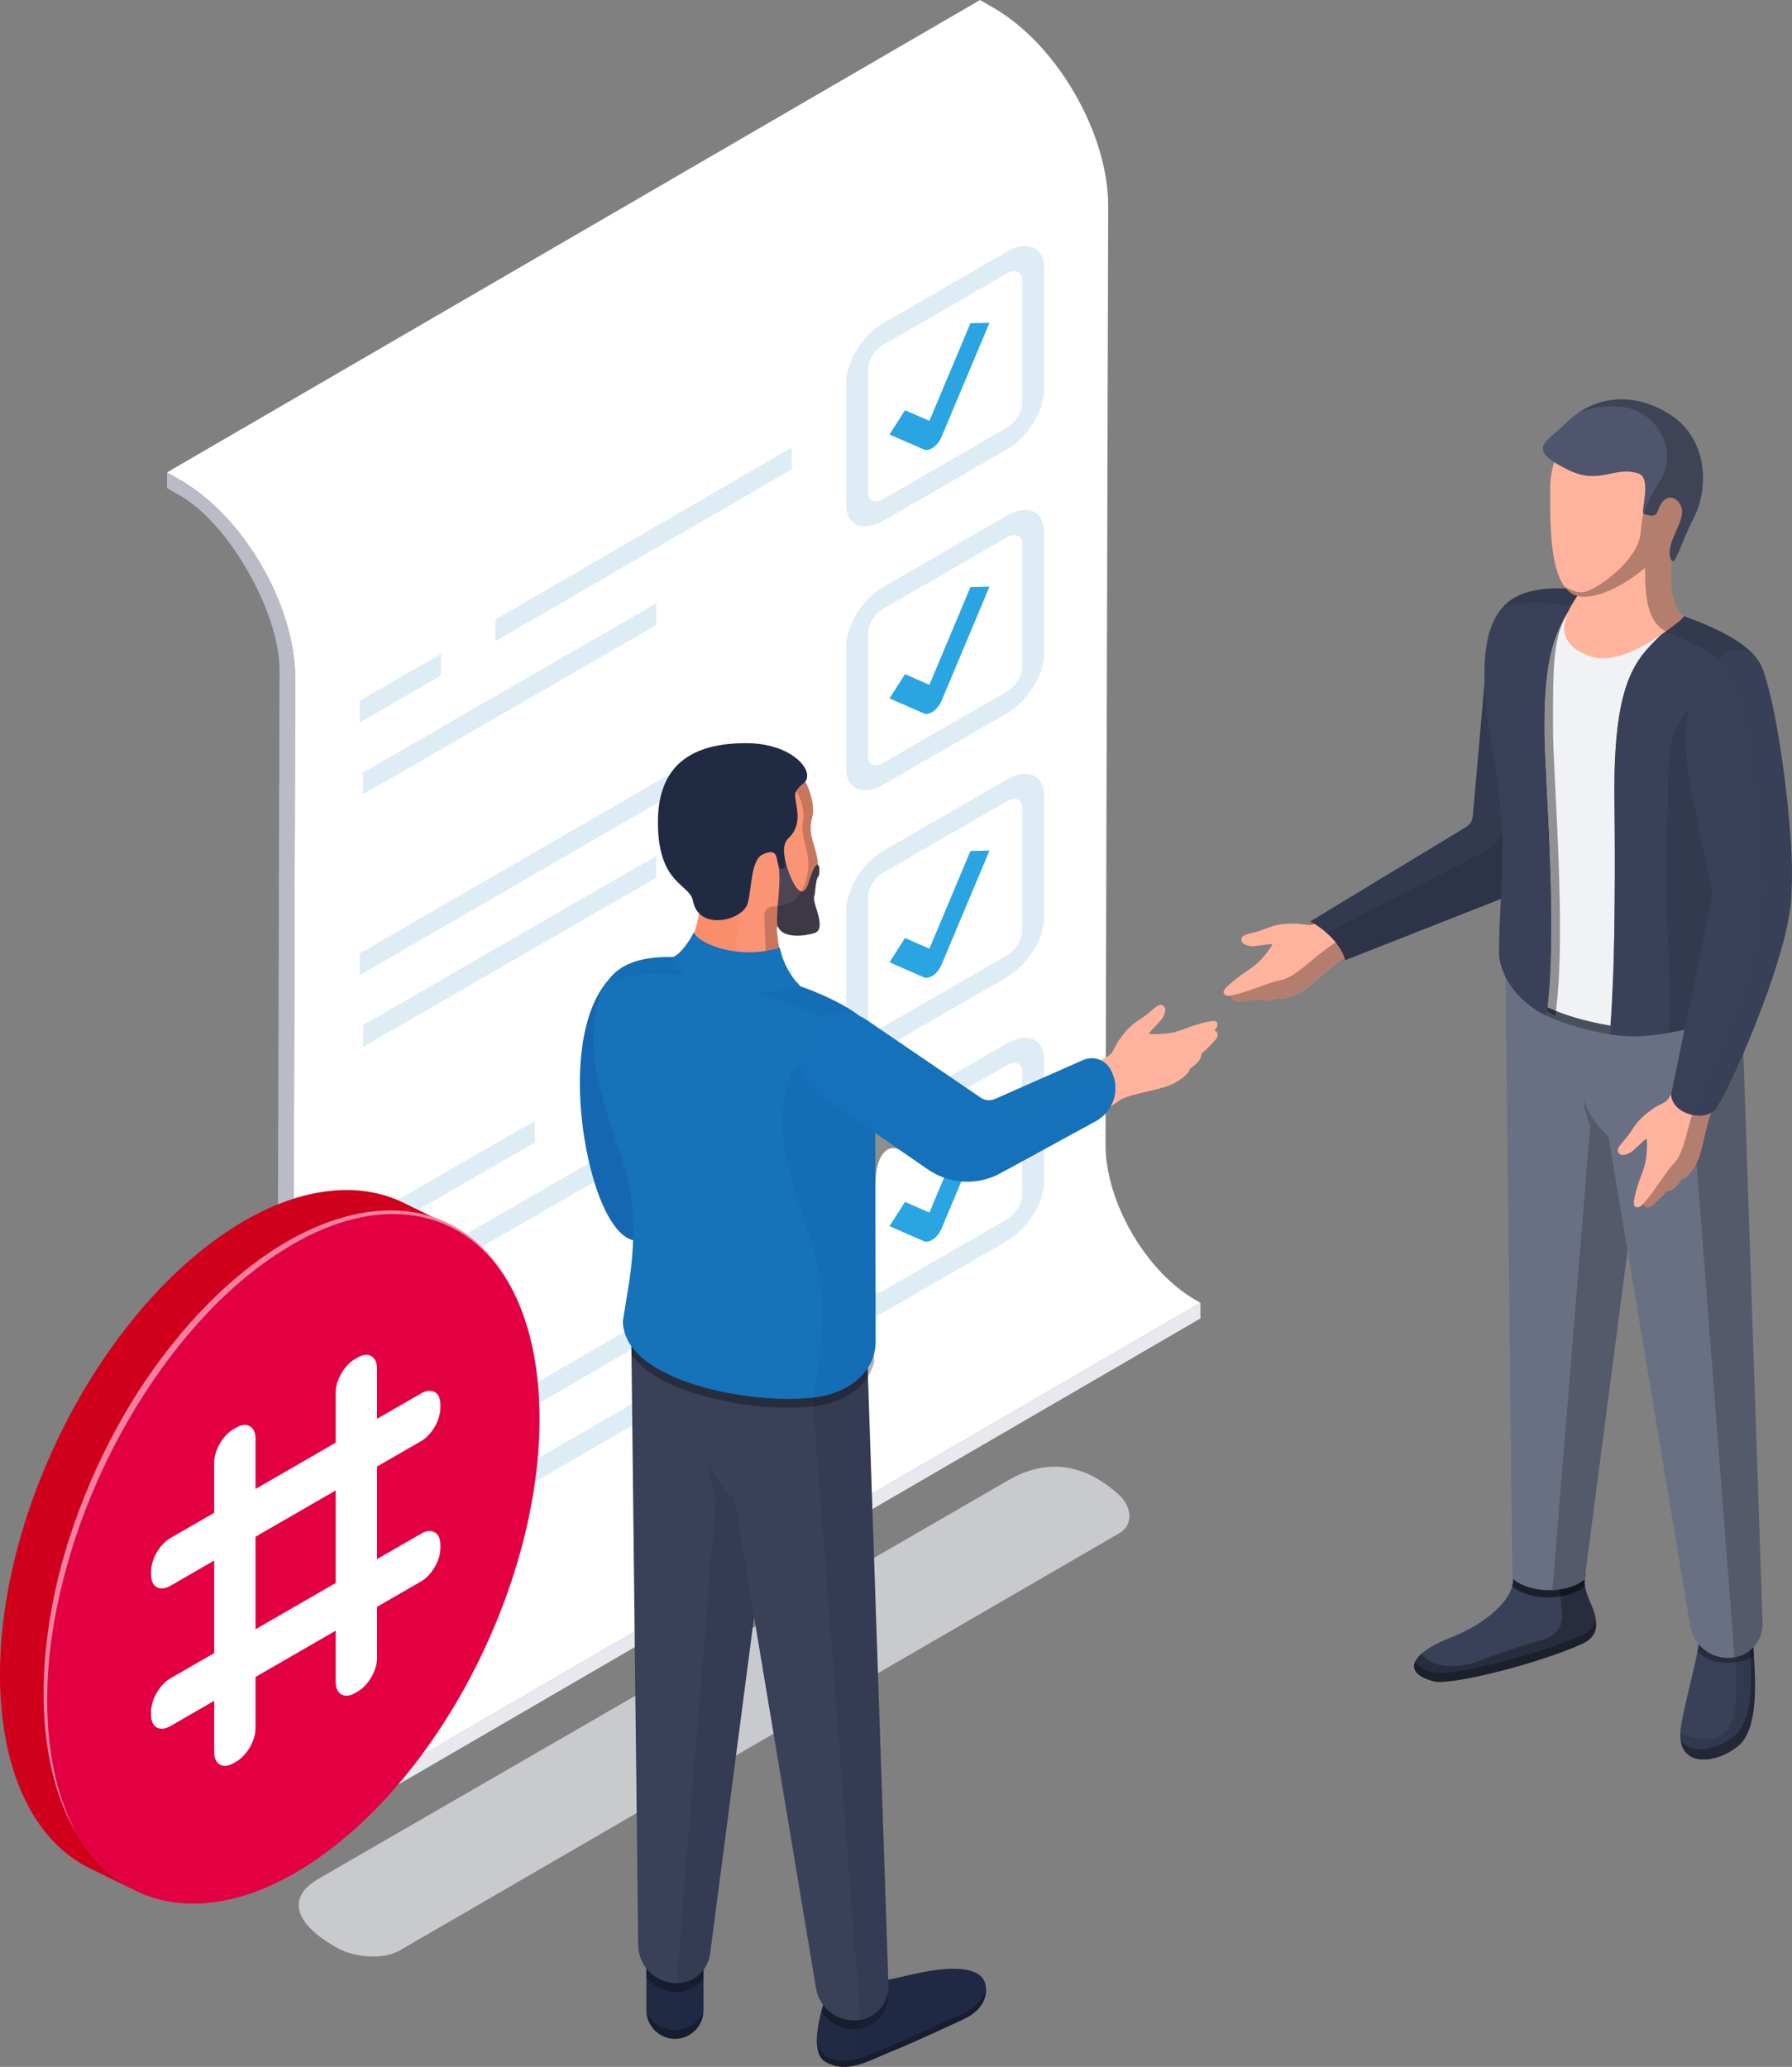 <?xml version="1.0" encoding="UTF-8"?>
<svg xmlns="http://www.w3.org/2000/svg" viewBox="0 0 1308.58 1509.5">
  <rect x="0" y="0" width="1308.58" height="1509.5" fill="#808080" stroke="none"/>
  <g isolation="isolate">
    <g id="Ebene_3" data-name="Ebene 3">
      <g>
        <g id="doc">
          <g id="doc-2" data-name="doc">
            <g mix-blend-mode="multiply" opacity=".7">
              <path d="m817.26,1119.82l-525.58,304.77c-11.64,6.71-32.4,4.99-44.23-1.38-31.09-16.75-39.79-36.72-14.7-51.18l503.87-291.15c31.58-18.2,59.26-8.74,80.64,10.96,9.15,8.43,10.77,21.77,0,27.98Z" fill="#e8e9ee"/>
            </g>
            <polygon points="282.89 1296.48 876.58 951.46 876.59 962.9 282.9 1307.92 282.89 1296.48" fill="#e8e9ee"/>
            <path d="m872.79,949.28c-36.24-20.92-65.61-71.81-65.49-113.43l1.94-685.15c.15-53.22-37.4-118.25-83.7-144.98l-9.89-5.71L121.96,345.01l9.89,5.71c46.3,26.73,83.85,91.76,83.7,144.98l-1.94,685.15c-.12,41.62,29.25,92.51,65.49,113.43l3.79,2.19,593.69-345.01-3.79-2.19Z" fill="#fff"/>
            <path d="m131.85,350.73c46.3,26.73,83.85,91.76,83.7,144.98l-1.94,685.15c-.12,41.62,29.25,92.51,65.49,113.43l3.79,2.19v11.44s-3.78-2.19-3.78-2.19c-46.77-27-77.1-77.77-76.94-131.49l1.94-685.15c.12-41.12-36.48-106.27-72.25-126.92l-9.89-5.71v-11.44s9.89,5.71,9.89,5.71Z" fill="#b9bcc6"/>
          </g>
          <g>
            <g>
              <g>
                <path d="m617.98,368.76v-90.05c0-14.98,12.19-34.21,27.17-42.86l90.05-51.99c14.98-8.65,27.17-3.5,27.17,11.48v90.05c0,14.98-12.19,34.21-27.17,42.86l-90.05,51.99c-14.98,8.65-27.17,3.5-27.17-11.48Zm27.17-117c-6.21,3.59-11.26,11.55-11.26,17.76v90.05c0,6.21,5.05,8.34,11.26,4.76l90.05-51.99c6.21-3.59,11.26-11.55,11.26-17.76v-90.05c0-6.21-5.05-8.34-11.26-4.76l-90.05,51.99Z" fill="#deecf6"/>
                <path d="m680.47,327.46c-2.11,1.22-4.16,1.56-5.66.9l-25.26-11.04,11.33-17.71,17.79,7.78,29.98-71.34,13.91-.31-35.14,83.62c-1.22,2.89-3.39,5.64-5.88,7.42-.36.26-.72.49-1.08.7Z" fill="#2aa5e1"/>
              </g>
              <g>
                <path d="m617.98,561.49v-90.05c0-14.98,12.19-34.21,27.17-42.86l90.05-51.99c14.98-8.65,27.17-3.5,27.17,11.48v90.05c0,14.98-12.19,34.21-27.17,42.86l-90.05,51.99c-14.98,8.65-27.17,3.5-27.17-11.48Zm27.17-117c-6.21,3.59-11.26,11.55-11.26,17.76v90.05c0,6.21,5.05,8.34,11.26,4.76l90.05-51.99c6.21-3.59,11.26-11.55,11.26-17.76v-90.05c0-6.21-5.05-8.34-11.26-4.76l-90.05,51.99Z" fill="#deecf6"/>
                <path d="m680.47,520.19c-2.11,1.22-4.16,1.56-5.66.9l-25.26-11.04,11.33-17.71,17.79,7.78,29.98-71.34,13.91-.31-35.14,83.62c-1.22,2.89-3.39,5.64-5.88,7.42-.36.26-.72.49-1.08.7Z" fill="#2aa5e1"/>
              </g>
              <g>
                <path d="m617.98,754.22v-90.05c0-14.98,12.19-34.21,27.17-42.86l90.05-51.99c14.98-8.65,27.17-3.5,27.17,11.48v90.05c0,14.98-12.19,34.21-27.17,42.86l-90.05,51.99c-14.98,8.65-27.17,3.5-27.17-11.48Zm27.17-117c-6.21,3.59-11.26,11.55-11.26,17.76v90.05c0,6.21,5.05,8.34,11.26,4.76l90.05-51.99c6.21-3.59,11.26-11.55,11.26-17.76v-90.05c0-6.21-5.05-8.34-11.26-4.76l-90.05,51.99Z" fill="#deecf6"/>
                <path d="m680.47,712.92c-2.11,1.22-4.16,1.56-5.66.9l-25.26-11.04,11.33-17.71,17.79,7.78,29.98-71.34,13.91-.31-35.14,83.62c-1.22,2.89-3.39,5.64-5.88,7.42-.36.26-.72.49-1.08.7Z" fill="#2aa5e1"/>
              </g>
              <g>
                <path d="m617.98,946.94v-90.05c0-14.98,12.19-34.21,27.17-42.86l90.05-51.99c14.98-8.65,27.17-3.5,27.17,11.48v90.05c0,14.98-12.19,34.21-27.17,42.86l-90.05,51.99c-14.98,8.65-27.17,3.5-27.17-11.48Zm27.17-117c-6.21,3.59-11.26,11.55-11.26,17.76v90.05c0,6.21,5.05,8.35,11.26,4.76l90.05-51.99c6.21-3.59,11.26-11.55,11.26-17.76v-90.05c0-6.21-5.05-8.35-11.26-4.76l-90.05,51.99Z" fill="#deecf6"/>
                <path d="m680.47,905.64c-2.11,1.22-4.16,1.56-5.66.9l-25.26-11.04,11.33-17.71,17.79,7.78,29.98-71.34,13.91-.31-35.14,83.62c-1.22,2.89-3.39,5.64-5.88,7.42-.36.26-.72.49-1.08.7Z" fill="#2aa5e1"/>
              </g>
            </g>
            <g>
              <g>
                <polygon points="321.91 493.51 262.61 527.75 262.61 511.84 321.91 477.6 321.91 493.51" fill="#deecf6"/>
                <polygon points="578.15 342.75 361.81 468.28 361.81 452.37 578.15 326.84 578.15 342.75" fill="#deecf6"/>
                <polygon points="479.31 456.45 265.17 580.08 265.17 564.17 479.31 440.54 479.31 456.45" fill="#deecf6"/>
              </g>
              <g>
                <polygon points="490.11 580.66 262.61 712.24 262.61 696.33 490.11 564.75 490.11 580.66" fill="#deecf6"/>
                <polygon points="479.31 640.94 265.17 764.57 265.17 748.66 479.31 625.03 479.31 640.94" fill="#deecf6"/>
              </g>
              <g>
                <polygon points="390.54 834.4 262.61 908.26 262.61 892.35 390.54 818.49 390.54 834.4" fill="#deecf6"/>
                <polygon points="578.15 723.26 430.44 809.17 430.44 793.25 578.15 707.35 578.15 723.26" fill="#deecf6"/>
                <polygon points="578.69 779.58 265.17 960.59 265.17 944.68 578.69 763.67 578.69 779.58" fill="#deecf6"/>
              </g>
              <g>
                <polygon points="321.91 1068.4 262.61 1102.63 262.61 1086.72 321.91 1052.49 321.91 1068.4" fill="#deecf6"/>
                <polygon points="578.15 917.63 361.81 1043.17 361.81 1027.25 578.15 901.72 578.15 917.63" fill="#deecf6"/>
                <polygon points="549.05 990.44 265.17 1154.96 265.17 1139.05 549.05 974.53 549.05 990.44" fill="#deecf6"/>
              </g>
            </g>
          </g>
        </g>
        <g id="goal">
          <g>
            <path d="m34.26,1264.24c-2.68-29.48-.54-61.45,6.37-95.01,6.67-32.4,17.46-64.87,32.1-96.53,14.63-31.66,32.37-60.93,52.73-87,21.09-27.01,44.05-49.36,68.24-66.42,24.19-17.06,48.2-27.84,71.37-32.04,22.36-4.05,42.96-1.83,61.24,6.62,18.28,8.45,33.33,22.7,44.73,42.35,11.81,20.36,19.16,45.64,21.84,75.12,2.68,29.48.54,61.45-6.37,95.01-6.67,32.4-17.46,64.87-32.1,96.53-14.63,31.66-32.37,60.93-52.73,87-21.09,27.01-44.05,49.36-68.24,66.42-24.19,17.06-48.2,27.84-71.37,32.04-22.36,4.05-42.96,1.83-61.24-6.62-18.28-8.45-33.33-22.7-44.73-42.35-11.81-20.36-19.16-45.64-21.84-75.12Z" fill="#e30042"/>
            <path d="m7.49,1153.04c6.67-32.39,17.46-64.87,32.1-96.53,14.63-31.66,32.37-60.93,52.73-87,21.09-27.01,44.05-49.36,68.24-66.42,24.19-17.06,48.2-27.84,71.37-32.04,22.36-4.05,42.96-1.83,61.24,6.62l33.14,16.19c-18.28-8.45-38.88-10.68-61.24-6.62-23.16,4.2-47.17,14.98-71.37,32.04-24.19,17.06-47.15,39.41-68.24,66.42-20.35,26.07-38.09,55.34-52.73,87-14.63,31.66-25.43,64.14-32.1,96.53-6.91,33.57-9.05,65.53-6.37,95.01,2.68,29.48,10.03,54.75,21.84,75.12,11.4,19.65,26.45,33.9,44.73,42.35l-33.14-16.19c-18.28-8.45-33.33-22.7-44.73-42.35-11.81-20.36-19.16-45.64-21.84-75.12-2.68-29.48-.54-61.45,6.37-95.01Z" fill="#d0001d"/>
            <path d="m56.1,1339.36c-6.83-12.37-11.74-25.7-15.13-39.36-3.36-13.67-5.23-27.68-6.02-41.72-1.65-28.09.97-56.33,6.51-83.87,2.77-13.79,6.29-27.41,10.32-40.87,4.11-13.44,8.8-26.71,14.14-39.71,10.65-26.02,23.61-51.1,38.81-74.72,15.11-23.67,32.45-45.99,52.25-65.88,19.78-19.86,42.2-37.29,67.12-50.07,12.47-6.31,25.67-11.28,39.37-14.07,13.66-2.84,27.85-3.38,41.59-.86,13.74,2.45,26.89,8.19,38.13,16.58,11.29,8.37,20.53,19.35,27.84,31.4-3.47-6.15-7.39-12.07-11.89-17.54-4.53-5.45-9.59-10.48-15.19-14.86-11.17-8.79-24.44-15-38.45-17.86-14.03-2.84-28.6-2.49-42.61.2-14.05,2.63-27.6,7.5-40.41,13.74-12.83,6.23-24.94,13.85-36.33,22.37-11.4,8.51-22.15,17.88-32.22,27.91-20.16,20.06-37.81,42.52-53.18,66.38-15.25,23.96-28.2,49.34-38.82,75.66-10.59,26.32-18.93,53.6-24.03,81.52-5.15,27.88-7.4,56.41-5.25,84.72,1.16,14.13,3.39,28.2,7.12,41.87,3.71,13.67,9.06,26.93,16.34,39.04Z" fill="#f180a1"/>
          </g>
          <path d="m307.51,1052.49c7.8-4.5,14.1-15.43,14.1-24.42v-2.29c0-9-6.32-12.63-14.1-8.14l-32.19,18.58v-36.69c0-9-6.32-12.63-14.1-8.14l-1.98,1.14c-7.8,4.5-14.1,15.43-14.1,24.42v36.67s-58.55,33.8-58.55,33.8v-36.67c0-9-6.32-12.63-14.1-8.14l-1.98,1.14c-7.8,4.5-14.1,15.43-14.1,24.42v36.67s-31.99,18.47-31.99,18.47c-7.8,4.5-14.1,15.43-14.1,24.42v2.29c0,9,6.32,12.63,14.1,8.14l31.99-18.47v67.6s-31.99,18.47-31.99,18.47c-7.8,4.5-14.1,15.43-14.1,24.42v2.29c0,9,6.32,12.63,14.1,8.14l31.99-18.47v37.43c0,9,6.32,12.63,14.1,8.14l1.98-1.14c7.8-4.5,14.1-15.43,14.1-24.42v-37.43s58.55-33.8,58.55-33.8v37.43c0,9,6.32,12.63,14.1,8.14l1.98-1.14c7.8-4.5,14.1-15.43,14.1-24.42v-37.43s32.19-18.58,32.19-18.58c7.8-4.5,14.1-15.43,14.1-24.42v-2.29c0-9-6.32-12.63-14.1-8.14l-32.19,18.58v-67.6s32.19-18.58,32.19-18.58v.02Zm-62.37,103.61l-58.55,33.8v-67.6s58.55-33.8,58.55-33.8v67.6Z" fill="#fff"/>
        </g>
      </g>
      <g>
        <g>
          <g>
            <path d="m1105.19,1152.99c-.13,15.73-20.96,33.44-46.7,43.32-25.73,9.87-36.95,24.71-11.75,31.55,12.82,3.48,78.97-13.6,109.07-27.56,11.3-5.24,9.65-14.49,9.61-15.59-.42-11.97-10.4-20.85-7.81-34.22,3.17-16.36-52.08-37.8-52.42,2.5Z" fill="#394058"/>
            <g mix-blend-mode="overlay" opacity=".3">
              <path d="m1046.72,1221.41c12.83,3.48,78.98-13.6,109.07-27.56,6.62-3.07,8.75-7.49,9.41-10.88.06.59.2,1.15.23,1.74.04,1.1,1.69,10.35-9.61,15.59-30.1,13.95-96.25,31.03-109.07,27.56-12.36-3.35-15.92-8.64-13.33-14.32,1.64,3.1,5.84,5.84,13.31,7.87Z"/>
              <path d="m1157.34,1146.87c.34,1.23.5,2.43.27,3.63-.1.47-.06.9-.12,1.35-.23-1.6-.27-3.26-.15-4.98Z"/>
            </g>
            <path d="m1114.36,1163.94c-4.97-1.8-7.98-3.53-9.97-5.75.48-1.75.78-3.49.8-5.2.35-40.3,55.59-18.85,52.42-2.5-.63,3.25-.75,6-.55,8.46-10.71,8.67-30.71,9.35-42.7,4.99Z" mix-blend-mode="overlay" opacity=".3"/>
            <path d="m1165.43,1184.71c.04,1.1,1.69,10.35-9.61,15.59-30.1,13.95-96.25,31.03-109.07,27.56-15.13-4.1-17.06-11.11-10.66-18.18.65-.69,1.32-1.34,1.98-1.94.01-.01.02-.03.04-.04,9.63,12.5,29.88,9.83,40.36,5.84,11.36-4.3,32.72-11.65,47.72-15.92,15.98-4.53,15.13-16.15,14.18-24.13-5.6-47.17,2.83-22.73,8.02-36.8,0,0,.02,0,.03,0,1.36.9,2.6,1.85,3.73,2.83.14.13.26.24.4.37.1.09.22.18.32.28.62.58,1.17,1.17,1.69,1.76.4.48.76.96,1.09,1.44.08.12.18.22.25.34.21.32.4.63.58.97.45.82.8,1.66,1.01,2.49.04.18.06.36.09.54.17.94.23,1.87.06,2.79-2.59,13.37,7.4,22.24,7.81,34.22Z" mix-blend-mode="overlay" opacity=".3"/>
          </g>
          <path d="m1113.9,1163.94c-4.96-1.8-7.97-3.53-9.97-5.75.49-1.75.79-3.49.8-5.2.35-40.3,55.59-18.85,52.42-2.5-.63,3.25-.75,6-.54,8.46-10.71,8.67-30.71,9.35-42.71,4.99Z" mix-blend-mode="overlay" opacity=".3"/>
          <path d="m1280.13,1198.46c.4,15.59,6.81,62.59-11.02,76.87-17.83,14.27-46.7,15.56-41.52-14.92,5.19-30.49,16.54-59.35,14.59-88.21-1.95-28.86,37.08-7.47,37.95,26.26Z" fill="#394058"/>
          <g mix-blend-mode="overlay" opacity=".3">
            <path d="m1280.13,1198.46c.4,15.59,6.81,62.59-11.02,76.87-16.72,13.37-43.13,15.35-42.1-9.57,47.08,18.79,40.31-25.84,40.98-51.38.29-11.05-.63-24.96-4.84-46.18-.32-1.59-.33-2.99-.19-4.29,8.64,6.72,16.78,19.36,17.17,34.55Z" mix-blend-mode="overlay" opacity=".4"/>
          </g>
          <path d="m1266.34,1267.85c17.84-14.27,11.43-61.28,11.02-76.86-.09-3.77-.69-7.36-1.62-10.74,2.54,5.4,4.21,11.56,4.38,18.22.4,15.59,6.81,62.59-11.02,76.87-15.43,12.34-39.07,14.93-41.83-4.31,7.27,10.67,26.07,7.23,39.07-3.17Z" mix-blend-mode="overlay" opacity=".3"/>
          <path d="m1242.18,1172.2c-1.95-28.86,37.08-7.47,37.95,26.26.07,2.81.34,6.68.62,11.16-6.65,4.6-30.8,9.47-41.1-4.14,2.07-11.16,3.27-22.22,2.53-33.28Z" mix-blend-mode="overlay" opacity=".3"/>
          <path d="m1099.27,702.32l114.22,19.61-56.36,431.56c-10.63,8.9-30.09,9.62-42.21,5.21-4.97-1.81-7.99-3.54-9.99-5.78l-.2.06c-.17-1.21-.39-2.39-.4-3.65l-5.07-447.02Z" fill="#6a7084"/>
          <path d="m1155.36,791.89c0-15.53,4.38-29.78,11.67-41.1l2.95-36.32,43.5,7.47-.46,3.53c28.64,2,51.37,30.92,51.37,66.42s-24.4,66.63-54.52,66.63c-4.82,0-9.47-.84-13.93-2.28l-38.82,297.27c-5.99,5.02-14.74,7.42-23.48,7.75l27.6-339.36c-3.73-9.02-5.89-19.2-5.89-30Z" mix-blend-mode="overlay" opacity=".2"/>
          <path d="m1151.25,775.39c0-13,3.09-25.09,8.36-35.34l-4.26-25.51,28.07.13c6.83-3.76,14.37-5.91,22.35-5.91s15.76,2.22,22.67,6.09l42.8.18,15.82,469.71c.7,12.42-7.95,23.39-20.18,25.61-15.31,2.79-29.94-7.4-32.64-22.72l-59.63-357.63c-14.11-12.04-23.36-31.99-23.36-54.62Z" fill="#6a7084"/>
          <path d="m1129.25,741.79c1.48-10,2.4-21.49,2.91-33.81l38.68,6.63,7.25.04c-.53,16.12-1.26,29.99-2.18,40.85-16.39-2.77-32.86-7.32-46.65-13.71Z" mix-blend-mode="overlay" opacity=".3"/>
          <path d="m1266.21,1205.18l-35.98-468.59-70.74,2.73-4.13-24.77,115.89.49,15.82,469.71c.7,12.42-7.95,23.39-20.18,25.61-.26.04-.5.02-.76.07.2-1.73.26-3.46.09-5.25Z" mix-blend-mode="overlay" opacity=".2"/>
        </g>
        <g>
          <path d="m492.86,1489.01h0c11.47,0,20.85-9.4,20.85-20.87v-67.42c0-11.46-9.38-20.86-20.85-20.86s-20.86,9.4-20.86,20.86v67.42c0,11.47,9.38,20.87,20.86,20.87Z" fill="#212a43"/>
          <path d="m513.71,1404.96v63.19c0,9.96-7.06,18.32-16.43,20.36v-63.2c0-9.96,7.06-18.31,16.43-20.35Z" fill="#212a43" mix-blend-mode="overlay" opacity=".3"/>
          <path d="m492.86,1482.57c8.93,0,16.65-5.1,20.65-12.44-1.02,10.54-9.86,18.89-20.65,18.89s-19.64-8.35-20.66-18.89c4.02,7.35,11.74,12.44,20.66,12.44Z" mix-blend-mode="overlay" opacity=".3"/>
          <path d="m492.86,1379.87c11.47,0,20.85,9.4,20.85,20.86v44.35c-4.46,5.84-11.43,9.59-19.24,9.7-9.15.13-17.26-4.2-22.48-10.91v-43.14c0-11.46,9.38-20.86,20.86-20.86Z" mix-blend-mode="overlay" opacity=".3"/>
          <g>
            <path d="m604.77,1453.52s-17.53,44.03-1.61,52.56c15.9,8.53,29.97-.69,47.73-7.83,17.75-7.15,46.57-20.74,52.11-23.29,5.53-2.53,18.68-9.57,16.82-24.43-1.84-14.77-25.13-15.45-55.8-8.08-30.66,7.38-59.24,11.07-59.24,11.07Z" fill="#212a43"/>
            <path d="m648.42,1445.93l.34,10.03c.69,12.42-7.96,23.39-20.18,25.6-11.63,2.11-22.84-3.29-28.76-12.71,2.3-8.65,4.95-15.34,4.95-15.34,0,0,19.55-2.53,43.65-7.58Z" mix-blend-mode="overlay" opacity=".3"/>
            <path d="m632.29,1457.23s3.11-4,8.29-9.71c7.34-1.44,15.31-3.12,23.43-5.08,30.67-7.38,53.96-6.69,55.8,8.08,1.86,14.86-11.29,21.9-16.82,24.43-5.54,2.55-34.35,16.14-52.11,23.29-8.27,3.33-15.74,7.1-22.97,9.31-10.8-12.11,4.38-50.31,4.38-50.31Z" fill="#212a43" mix-blend-mode="overlay" opacity=".3"/>
            <path d="m603.15,1501.67c15.9,8.52,29.97-.7,47.73-7.83,17.75-7.16,46.57-20.75,52.11-23.29,4.82-2.21,15.41-7.85,16.84-19.09,1.17,14.19-11.44,21.02-16.84,23.5-5.54,2.55-34.35,16.14-52.11,23.29-17.75,7.14-31.82,16.36-47.73,7.83-5.51-2.94-6.96-10.19-6.57-18.35.31,6.28,2.08,11.54,6.57,13.94Z" mix-blend-mode="overlay" opacity=".3"/>
          </g>
          <path d="m460.96,973.53l5.06,447.02c.14,15.54,12.9,28,28.45,27.79,12.43-.18,22.76-9.57,24.12-21.93l56.58-433.27-114.22-19.62Z" fill="#394058"/>
          <path d="m522.94,1093.09c-3.74-9.01-5.89-19.19-5.89-29.99,0-15.52,4.38-29.78,11.67-41.11l2.96-36.32,43.5,7.48-.46,3.51c28.64,2.01,51.37,30.95,51.37,66.44s-24.4,66.63-54.51,66.63c-4.82,0-9.48-.84-13.92-2.28l-39.05,298.97c-1.36,12.36-11.7,21.75-24.12,21.93-.14,0-.28-.04-.42-.04l28.89-355.21Z" fill="#212a43" mix-blend-mode="overlay" opacity=".2"/>
          <path d="m512.94,1040.15c0-13,3.1-25.08,8.36-35.33l-4.26-25.52,28.07.12c6.82-3.76,14.38-5.89,22.35-5.89s15.75,2.21,22.67,6.08l42.8.19,15.83,469.71c.69,12.42-7.96,23.39-20.18,25.6-15.3,2.78-29.94-7.41-32.64-22.7l-59.64-357.62c-14.1-12.05-23.36-32.02-23.36-54.63Z" fill="#394058"/>
          <path d="m627.91,1469.94l-35.99-468.61-70.74,2.75-4.13-24.77,115.89.49,15.83,469.71c.69,12.42-7.96,23.39-20.18,25.6-.25.05-.5.03-.76.06.19-1.71.26-3.46.09-5.24Z" fill="#212a43" mix-blend-mode="overlay" opacity=".2"/>
          <path d="m527.36,985.84c16.34-32.84,52.77.39,95.12.39,5.59,0,10.06.29,15.41.85l.59,7.1c-3.66,16.08-18.4,27.56-36.81,31.63-34.49,7.63-117.18-3.44-140.54-36.17l-.18-16.12,66.4,12.31Z" mix-blend-mode="overlay" opacity=".3"/>
          <path d="m488.2,710.24c12.26,19.59,4.53,48.75,5.91,87.59,1.36,38.82-1.18,75.29-8.39,89.21-14.72,28.46-30.1,21.85-41.93.36-22.05-40.05-35.62-150.4,10.39-180.29,11.23-7.29,23.91-7.75,34.02,3.14Z" fill="#ededef"/>
          <path d="m488.2,710.24c12.26,19.59,4.53,48.75,5.91,87.59,1.36,38.82-1.18,75.29-8.39,89.21-14.72,28.46-30.1,21.85-41.93.36-22.05-40.05-35.62-150.4,10.39-180.29,11.23-7.29,23.91-7.75,34.02,3.14Z" fill="#1567b1"/>
          <g>
            <path d="m567.96,658.62c-2.89,17.87.53,55.53,18.07,62.79,17.53,7.25-20.59,17.69-36.36,16.5-15.78-1.18-71.79-12.63-63.9-24.07,7.88-11.43.05-15.13,6.7-14.6,6.66.53,20.12-14.58,20.9-63.9.79-49.3,57.72,3.98,54.59,23.27Z" fill="#fa8d6c"/>
            <path d="m556.98,556.51c18.55,0,19.59-2.48,30.1,12.82,3.79,5.53,8.34,19.7,6.08,27.21-4.49,14.98,4.85,23.25,3.99,36.9-1.2,18.88-6.61,66.3-67.65,30.75-30.11-17.52,13.41-26.6,25.05-49.2,11.23-21.77-9.5-58.48,2.43-58.48Z" fill="#fa8d6c"/>
            <path d="m573.09,627.24c1.86,8.75,11.51,36.4,17.44,17.18,5.94-19.22,8.18-12.76,7.78-7.52-.4,5.25-1.09,1.16-2.28,7.31-1.18,6.14-.4,6.4-1.61,10.97-1.21,4.56,9.54,23.23.4,26.19-9.13,2.94-26.8,4.09-27.34-7.8-.53-11.89,3.64-31.4.52-43.51-3.13-12.1-3.22-17.54-.55-17.54s4.77,10.65,5.64,14.72Z" fill="#212a43"/>
            <path d="m544.24,737.31c-.14-.01-.31-.04-.44-.07-.81-.12-1.69-.24-2.58-.37-.29-.04-.58-.08-.87-.13-1.06-.16-2.15-.34-3.29-.54-.1,0-.2-.04-.29-.04-1.11-.2-2.25-.41-3.41-.62-.23-.05-.45-.09-.68-.13-1.3-.25-2.61-.5-3.94-.78-.03-.01-.05-.01-.08-.01-1.39-.28-2.78-.59-4.19-.9-.08-.03-.15-.04-.23-.05-1.45-.32-2.91-.65-4.38-1,22.4-24.68,18.8-59.63,17.92-85.99-.28-8.26-1.09-18.09-2.21-29.2,1.88.88,3.78,1.97,5.68,3.21.01.01.04.02.05.04,1.85,1.21,3.69,2.6,5.5,4.09.04.03.08.06.12.1h0c1.22-1.21,2.34-2.49,3.42-3.79,1.61-1.95,3.08-3.95,4.21-6.13,11.23-21.77-9.5-58.48,2.43-58.48,18.55,0,19.59-2.48,30.1,12.82,3.79,5.53,8.34,19.7,6.08,27.21-4.27,14.27,3.88,22.49,3.94,35.01,1.03.32,1.41,2.95,1.22,5.34-.4,5.23-1.09,1.19-2.27,7.28-.14.85-.28,1.7-.44,2.57-.54,3.75-.18,4.61-1.18,8.43-1.21,4.56,9.54,23.23.4,26.19-8.14,2.63-23.01,3.78-26.55-4.37-.35.02-.73-.01-1.08-.01v.04h0c.59,12.34,3.25,26.09,8.92,35.23.04.06.06.11.1.16.24.39.52.74.77,1.12,2.47,3.6,5.45,6.38,9.04,7.87,17.53,7.25-20.59,17.69-36.36,16.5-.66-.05-1.41-.13-2.21-.21-.21-.03-.43-.04-.65-.06-.81-.1-1.65-.2-2.57-.32Z" fill="#ffb39c" mix-blend-mode="overlay" opacity=".2"/>
            <path d="m558.14,669.93c-.74-15.52,19.17.26,28.55-21.83,9.38-22.08-2.82-33.13-.45-47.32,2.36-14.21-4.65-22.69-12.09-36.3-1.28-2.35-3.67-5.14-6.9-8.11,1.14,0,2.15,0,3.11.05.05.01.09.01.14.01.87.05,1.67.14,2.43.26.08.02.16.02.24.03.77.14,1.5.34,2.2.6.07.02.11.05.18.07.68.25,1.32.58,1.96.98.04.01.06.03.1.05.66.42,1.31.93,1.97,1.53.09.08.16.17.25.24.66.62,1.32,1.29,2.02,2.11t.03.02c.69.82,1.44,1.77,2.23,2.83.15.21.31.43.48.66.79,1.07,1.6,2.21,2.51,3.52,3.79,5.53,8.34,19.7,6.08,27.21-.33,1.12-.53,2.19-.67,3.25-2.24,12.31,4.56,20.24,4.61,31.76,1.03.32,1.41,2.95,1.22,5.34-.4,5.23-1.09,1.19-2.27,7.28-.14.85-.28,1.7-.44,2.57-.54,3.75-.18,4.61-1.18,8.43-1.21,4.56,9.54,23.23.4,26.19-8.14,2.63-23.01,3.78-26.55-4.37-.35.02-.73-.01-1.08-.01v.04h0c.59,12.34,3.25,26.09,8.92,35.23.04.06.06.11.1.16.24.39.52.74.77,1.12,2.47,3.6,5.45,6.38,9.04,7.87,1,.41,1.75.83,2.41,1.25.19.12.34.27.5.39.4.31.74.65.98.96.09.14.2.26.26.39.22.41.34.81.33,1.21,0,.05.01.09.01.13-.04.45-.23.91-.52,1.36-.09.12-.2.25-.3.38-.25.32-.57.64-.94.97-.17.15-.33.29-.52.43-.44.33-.95.66-1.49,1.01-.18.09-.31.2-.5.31-.72.4-1.52.79-2.39,1.18-.34.17-.73.31-1.09.47-.57.24-1.13.47-1.74.69-.47.18-.97.37-1.47.54-.54.18-1.09.36-1.66.54-.55.18-1.09.37-1.67.54-.45.14-.93.25-1.41.39-1.26.33-2.54.68-3.85.98-.42.08-.83.19-1.25.29-.77.16-1.55.33-2.33.48-.39.08-.77.15-1.16.23-.82.13-1.62.28-2.43.43-4.77-25.9-5.22-58.13-5.66-67.03Z" mix-blend-mode="overlay" opacity=".2"/>
            <path d="m544.75,542.77c-34.35,0-64.32,11.84-64.32,57.59s23.24,44.85,25.64,57.65c4.19,22.48,36.81,14.12,39.97,1.49,3.15-12.62,2.35-31.38,10.9-35.49,15.07-7.23,8,11.2,14.31,10.41,6.31-.78-3.45-14.62,4.61-22.35,11.81-11.33,3.8-26.14,4.86-32.34.43-2.49,3.15-5.51,6.1-7.78,9.36-7.25-6.94-29.19-42.06-29.19Z" fill="#212a43"/>
            <path d="m586.81,571.96c-2.95,2.27-5.67,5.29-6.1,7.78-1.06,6.2,6.95,21.01-4.86,32.34-8.06,7.73,1.7,21.57-4.61,22.35-6.31.79.77-17.65-14.31-10.41-8.55,4.1-7.75,22.87-10.9,35.49-3.16,12.63-35.78,20.99-39.97-1.49-1.74-9.27-14.4-11.44-21.26-29.32,11.69,22.66,45.26,29.06,50.12,6.15,9.09-42.87-5.32-39.21,26.72-71.27,9.1-9.09-13.68-17.76-34.15-19.6,5.54-.81,11.32-1.2,17.25-1.2,35.12,0,51.42,21.94,42.06,29.19Z" fill="#212a43" mix-blend-mode="overlay" opacity=".2"/>
          </g>
          <path d="m658.62,840.91c-9.06-7.07-19.44,1.22-19.41,24.19.02,22.97-47.89-57.62-22.51-68.09,25.39-10.48,54.83,53.95,41.92,43.91Z" fill="#ededef"/>
          <path d="m658.62,840.91c-9.06-7.07-19.44,1.22-19.41,24.19.02,22.97-47.89-57.62-22.51-68.09,25.39-10.48,54.83,53.95,41.92,43.91Z" mix-blend-mode="overlay" opacity=".4"/>
          <path d="m433.2,760.28c0-25.2,6.06-41.52,16.8-50.62,27.52-23.32,94.55-2.81,125.79,7.62,27.29,9.09,53.42,21.41,63.3,36.42l.15,147.06.14,79.04c.04,20.22-16.38,34.86-37.7,39.57-40.37,8.93-146.82-7.73-146.82-54.78,4.36-29.45,15.36-71.15-1.68-121.21-12.35-36.32-19.98-63.5-19.98-83.1Z" fill="#1672b9"/>
          <path d="m450,709.66c27.52-23.32,94.55-2.81,125.79,7.62,27.29,9.09,53.42,21.41,63.3,36.42l.15,147.06.14,79.04c0,1.38-.09,2.72-.23,4.05-.05.4-.12.79-.19,1.2-.12.91-.28,1.82-.49,2.72-.09.43-.21.85-.33,1.28-.23.85-.48,1.68-.78,2.51-.13.39-.28.78-.43,1.16-.34.87-.72,1.71-1.12,2.55-.15.3-.3.62-.45.92-.52.96-1.07,1.9-1.66,2.82-.09.14-.18.29-.28.43-2.23,3.34-5.02,6.34-8.26,8.98h-.01c-6.39,5.21-14.48,8.97-23.47,10.96-2.43.52-5.1.97-7.97,1.32,4.67-29.16,13.94-69.31-2.32-117.1-12.35-36.31-19.98-63.48-19.98-83.09,0-25.2,6.06-41.52,16.8-50.63,8.64-7.31,21.18-10.27,35.27-10.61-12.24-12.08-34.59-22.15-57.81-29.9-30.79-10.27-96.24-30.24-124.49-8.52,2.44-4.48,5.35-8.25,8.81-11.18Z" fill="#1567b1" opacity=".4"/>
          <path d="m506.81,680.66c-3.53,6.76-9.63,16.06-15.49,18.31,1,22.75,60.29,32.7,92.89,20.93-6.48-6.2-12.15-15.73-14.76-27.75-32.34,9.84-61.87-4.67-62.65-11.49Z" fill="#1672b9"/>
          <g>
            <g>
              <path d="m780.31,783.13c10.49-4.89,28.8-8.85,32.11-15.05,5.54-10.4,2.87-5.81,6.47-10.8,3.57-4.95,7.65-9.34,14.65-13.58,7.02-4.26,11.92-11.57,15.51-9.37,3.62,2.21,1.07,6.58.2,8.65-.86,2.11-10.47,11.07-10.14,11.84.35.78,6.07.44,10.64.17,4.53-.22,9.72-1.48,14.25-3.23,4.52-1.77,21.8-7.95,24.31-5.5,2.47,2.48-1.5,6.25-1.5,6.25,0,0,5.3,1.9.04,7.67-5.25,5.82-9.72,9.55-9.72,9.55,0,0,.74,3.12-3.39,6.94-4.13,3.8-4.89,3.46-4.89,3.46,0,0,.97,3.38-9.64,10-10.62,6.67-33.88,7.78-42.31,13.94-8.73,6.36-15.34,10.11-21.38,12.21-6.04,2.13-27.94-27.21-15.21-33.13Z" fill="#ffb39c"/>
              <path d="m795.55,816.18c6.06-2.1,12.67-5.88,21.39-12.24,8.41-6.14,31.69-7.25,42.31-13.94,10.62-6.62,9.63-10,9.63-10,0,0,.76.35,4.9-3.46,4.13-3.81,3.38-6.94,3.38-6.94,0,0,4.47-3.71,9.72-9.52,5.27-5.77-.02-7.69-.02-7.69,0,0,.33-.32.73-.83-9.42,9.05-25.05,17.72-30.49,23.29-7.82,8-27.92,9.84-44.07,16.19-8.32,3.27-18.74,7.72-32.36,13.1,4.25,6.92,11.63,13.14,14.88,12.03Z" fill="#ffb39c" mix-blend-mode="overlay" opacity=".3"/>
            </g>
            <path d="m587.75,754.67h0c-8.73,14.56-4.87,33.36,8.88,43.31l79.97,55.37c16.08,11.65,37.48,12.84,54.76,3.03l69.2-37.78c13.56-7.7,18.04-25.07,9.9-38.35-4.07-6.64-12.43-9.23-19.55-6.06l-64.27,28.37c-3.51,1.56-7.58,1.17-10.73-1.04l-82.83-56.4c-15.01-10.63-35.89-6.23-45.33,9.55Z" fill="#1672b9"/>
            <path d="m598.83,743.85c10.34-6.11,23.71-6.19,34.25,1.27l79.39,54.06c10.7,7.41,29.51,23.62,53,11.94,21.73-10.82,29.29-16.23,48.62-20.97,1.84,11.04-3.16,22.58-13.54,28.46l-69.2,37.78c-17.28,9.81-38.68,8.61-54.76-3.03l-79.97-55.37c-7.61-5.5-12.06-13.75-13.14-22.45,15.44-19.04,23.09-25.23,15.35-31.68Z" fill="#1672b9" opacity=".4"/>
          </g>
        </g>
        <g>
          <g>
            <path d="m956.87,672.92c-4.03,2.36,19.51,30.69,25.5,28.33,5.98-2.36-16.82-33.4-25.5-28.33Z" fill="#ff8879"/>
            <path d="m956.87,672.92c-4.03,2.36,19.51,30.69,25.5,28.33,5.98-2.36-16.82-33.4-25.5-28.33Z" mix-blend-mode="overlay" opacity=".3"/>
            <g>
              <path d="m986.14,658.12c-10.08,5.72-23.92,18.35-30.89,17.44-11.69-1.51-6.38-1.02-12.54-.98-6.11.05-12.05.81-19.57,4.06-7.54,3.25-16.33,3-16.63,7.2-.3,4.24,4.76,4.7,6.95,5.18,2.2.54,15.09-2.11,15.52-1.39.43.75-3.16,5.2-6.03,8.76-2.8,3.58-6.84,7.07-10.89,9.74-4.07,2.66-19.13,13.15-18.57,16.62.58,3.45,5.94,2.39,5.94,2.39,0,0-1.52,5.42,6.23,4.49,7.78-.91,13.41-2.39,13.41-2.39,0,0,2.11,2.43,7.62,1.27,5.49-1.16,5.66-1.97,5.66-1.97,0,0,2.18,2.74,13.73-2.07,11.59-4.78,25.99-23.1,35.89-26.39,10.25-3.43,17.13-6.62,22.36-10.35,5.23-3.68-5.97-38.54-18.18-31.62Z" fill="#ffb39c"/>
              <path d="m1004.22,689.7c-5.22,3.72-12.13,6.91-22.37,10.35-9.89,3.28-24.29,21.62-35.89,26.39-11.56,4.8-13.74,2.05-13.74,2.05,0,0-.16.82-5.65,1.98-5.51,1.16-7.62-1.28-7.62-1.28,0,0-5.63,1.49-13.41,2.41-7.75.94-6.23-4.47-6.23-4.47,0,0-.45.07-1.09.11,12.83-2.4,28.96-10.13,36.65-11.33,11.05-1.72,24.19-17.05,38.74-26.52,7.49-4.89,17.16-10.79,29.44-18.77,3.17,7.47,3.96,17.11,1.17,19.09Z" mix-blend-mode="overlay" opacity=".3"/>
            </g>
            <path d="m979.39,694.12c-4.71-8.37-13.05-15.87-22.52-21.21l113.93-69.06c2.71-1.74,4.46-4.62,4.71-7.82l11.12-126.64c1.41-17.01,15.8-30,32.88-29.68,17.29.35,30.52,15.51,28.49,32.69l-15.9,141.37c-2.2,18.66-14.6,34.54-32.16,41.18l-117.57,46.29c-.63-2.28-1.59-4.66-2.99-7.12Z" fill="#394058"/>
            <path d="m979.39,694.12c-4.71-8.37-13.05-15.87-22.52-21.21l113.93-69.06c2.71-1.74,4.46-4.62,4.71-7.82l11.12-126.64c1.41-17.01,15.8-30,32.88-29.68,17.29.35,30.52,15.51,28.49,32.69l-15.9,141.37c-2.2,18.66-14.6,34.54-32.16,41.18l-117.57,46.29c-.63-2.28-1.59-4.66-2.99-7.12Z" mix-blend-mode="overlay" opacity=".1"/>
            <path d="m1119.52,439.72c17.29.35,30.52,15.51,28.49,32.69l-15.9,141.37c-2.2,18.66-14.6,34.54-32.16,41.18l-117.57,46.29c-.63-2.28-1.59-4.66-2.99-7.12-2.63-4.67-6.47-9.03-10.93-12.95l117.94-60.29c8.77-5.58,10.66-10.36,11.9-23.52l10.97-125.04v-.02c1.21-15.54-2.62-22.06-10.56-25.37,5.72-4.6,12.94-7.35,20.81-7.22Z" mix-blend-mode="overlay" opacity=".1"/>
          </g>
          <path d="m1227.08,452.4c-2.22,1.72-6.41,5.04-11.76,8.8-18.39,18.88-37.5,30.2-36.38,122.88.84,69.66-.2,131.54-3.03,164.98,2.73.47,5.45.85,8.16,1.22-21.74-2.91-44.44-8.97-61.54-18.33,2.17,1.19,4.4,2.33,6.72,3.4,8.64-58.16-1.58-166.49-1.64-203.65-.08-48.35,6.48-68.22,19.13-87.6h0c2.53-5.3,5.88-10,8.1-13.19-.62-.11-1.22-.25-1.82-.4,26.06,2.77,53.97,11.66,71.02,17.46,1.84.63,3.64,1.31,5.47,1.95-.86,1.02-1.69,1.92-2.42,2.48Z" fill="#f1f2f5"/>
          <path d="m1101.1,695.27c0-28.31,3.35-58.11,2.35-81.04-3-68.78-12.98-77.62-12.98-123.27,0-25.2,5.95-41.51,16.49-50.63,12.01-10.34,31.66-12.02,52.49-9.82.61.15,1.22.29,1.84.4-2.22,3.2-5.56,7.9-8.09,13.19h-6.46c-12.65,19.38-12.76,39.24-12.68,87.6.06,37.16,10.29,151.93,1.64,210.1-20.16-9.33-34.59-29.05-34.59-46.53Z" mix-blend-mode="overlay" opacity=".4"/>
          <path d="m1178.93,584.08c-1.12-92.68,18-104,36.38-122.88,5.35-3.76,9.54-7.08,11.76-8.8.73-.56,1.56-1.46,2.43-2.48,11.97,4.29,23.54,9.2,33.27,14.75,14.56,8.27,26.59,18.7,26.61,35.67l-16.86,101.85c.06,53.13,10.3,55.66,3.31,108.29.04,20.22-16.1,34.86-37.04,39.57-14.83,3.33-38.76,9.54-62.9,5.45,2.84-33.45,3.88-101.77,3.03-171.43Zm-49.69,157.71c8.64-58.17-1.58-172.94-1.64-210.1-.08-48.35,6.48-68.22,19.13-87.6h0c2.53-5.3,5.88-10,8.1-13.19-.62-.11-1.22-.25-1.84-.4-20.83-2.2-40.47-.52-52.48,9.82-10.54,9.12-16.48,25.43-16.48,50.63,0,45.65,9.98,54.48,12.98,123.27.99,22.93-2.36,52.73-2.36,81.04,0,17.48,14.43,37.19,34.59,46.53Z" fill="#394058"/>
          <path d="m1218.17,689.73c-3-68.8,0-76.54,0-122.2,0-25.2,5.94-41.52,16.48-50.63,8.37-7.21,20.46-10.22,34.07-10.63-2.76-12.95-10.64-24.38-22.26-30.99-11.22-6.38-24.84-11.97-38.75-16.7-26.57-9.04-79.47-25.59-110.72-14.71,1.11-1.28,2.28-2.48,3.51-3.55,27.04-23.3,92.84-2.8,123.52,7.64,13.9,4.71,27.53,10.3,38.74,16.7,14.56,8.27,26.59,18.7,26.61,35.67l-16.86,101.85c.06,53.13,10.3,55.66,3.31,108.29.04,20.22-16.1,34.86-37.04,39.57-2.85.63-16.62,3.81-20.07,4.18.88-21.77.2-47.01-.56-64.51Z" mix-blend-mode="overlay" opacity=".1"/>
          <g>
            <path d="m1230.59,772.89c-4.9,10.5-8.86,28.81-15.06,32.11-10.41,5.54-5.8,2.87-10.8,6.46-4.95,3.59-9.34,7.66-13.59,14.65-4.26,7.03-11.57,11.91-9.38,15.52,2.2,3.61,6.59,1.06,8.66.19,2.1-.86,11.06-10.48,11.84-10.12.77.36.43,6.08.16,10.63-.22,4.53-1.48,9.73-3.24,14.25-1.78,4.51-7.96,21.79-5.5,24.31,2.47,2.47,6.23-1.5,6.23-1.5,0,0,1.9,5.29,7.68.03,5.82-5.25,9.55-9.73,9.55-9.73,0,0,3.12.75,6.94-3.37,3.8-4.13,3.46-4.89,3.46-4.89,0,0,3.38.98,10-9.64,6.67-10.61,7.79-33.89,13.95-42.32,6.37-8.72,10.12-15.32,12.23-21.37,2.13-6.05-27.2-27.96-33.13-15.24Z" fill="#ffb39c"/>
            <path d="m1263.62,788.15c-2.11,6.04-5.87,12.66-12.23,21.39-6.16,8.4-7.26,31.68-13.96,42.3-6.62,10.61-9.99,9.64-9.99,9.64,0,0,.34.76-3.47,4.89-3.8,4.12-6.95,3.36-6.95,3.36,0,0-3.73,4.48-9.53,9.73-5.77,5.27-7.68-.03-7.68-.03,0,0-.33.33-.83.74,9.06-9.41,17.73-25.05,23.3-30.48,8.01-7.81,9.83-27.92,16.2-44.06,3.27-8.33,7.73-18.75,13.11-32.36,6.91,4.24,13.15,11.64,12.02,14.88Z" mix-blend-mode="overlay" opacity=".3"/>
          </g>
          <g>
            <path d="m1250.3,654.42l-30.05,145.17c1.61,15.59,26.83,19.94,33.32,9.51,13.66-21.96,55.67-118.79,54.62-159.31-1.28-49.33-48.24-32.89-57.9,4.63Z" fill="#394058"/>
            <path d="m1283.3,481.92c14.37,16.91,31.03,155.05,23.33,177.27-2.63,7.61-11.16,58.73-20.3,58.98-3.51.09-7.46-.39-10.74-2.49-17.95-11.53-31.76-98.24-39.46-132.24-7.28-32.11-11.59-89.24,25.02-106.72,7.63-3.62,15.5-2.63,22.15,5.21Z" fill="#394058"/>
            <path d="m1286.3,659.19h0c2.96-38.23-11.9-152.59-24.9-167.88-2.35-2.78-4.87-6.59-7.48-10.19,2.23-1.63,4.6-3.14,7.23-4.41,7.63-3.62,15.5-2.63,22.15,5.21,12.99,15.28,27.84,129.65,24.89,167.85v.02c1.04,40.52-40.96,137.35-54.62,159.31-3.35,5.39-11.7,6.8-19.22,4.79,15.76-28.49,52.94-116.55,51.94-154.69Z" fill="#394058" mix-blend-mode="overlay" opacity=".1"/>
          </g>
          <g>
            <path d="m1229.39,450.31c-1.2,1.5-2.28,2.7-3.25,3.45-8.05,6.19-41.68,33.7-65.15,25.48-32.63-11.42-14.17-36.81-7.09-46.98-1.41-.2-2.74-.36-4.09-.53,4.45-5.53,7.15-15.26,7.15-34.98,0-26.76,19.95-42.81,36-41.83,16.06.97,36.44,9.42,31.81,31.93-3.1,15.02-10.6,49.02,4.62,63.46Z" fill="#ffb39c"/>
            <path d="m1229.39,450.31c-1.2,1.5-2.28,2.7-3.25,3.45-1.93,1.48-5.33,4.18-9.67,7.31-17.18-8.69-15.29-35.97-14.85-61.4.23-12.78-8.9-25.51-22.32-41.77,4.52-2.18,9.23-3.25,13.66-2.99,16.06.97,36.44,9.42,31.81,31.93-3.1,15.02-10.6,49.02,4.62,63.46Z" mix-blend-mode="overlay" opacity=".3"/>
            <path d="m1131.98,355.56c0,29.84-.96,76.85,22.06,80.1,23.03,3.25,78.81-35.03,78.81-77.51s-33.41-65.41-61.95-58.06c-27.28,7.04-38.92,36.99-38.92,55.47Z" fill="#ffb39c"/>
            <path d="m1232.86,358.15c0,42.48-55.78,80.76-78.81,77.51-4.79-.68-8.49-3.32-11.44-7.24,3.95,2.07,10.37,6.35,18.23,2.63,14.57-6.89,35.77-25.35,37.16-41.66,1.74-20.3,6.89-32.35,10.07-42.91,0,0,.1-5.48,4.09-36.36,12.12,10.1,20.69,26.56,20.69,48.03Z" mix-blend-mode="overlay" opacity=".3"/>
            <path d="m1143.95,308.61c-14.63,14.66-30.75,18.81,1.28,34.62,22.92,11.31,33.81-3.27,51.24,2.6,10.24,3.44,1.01,28.6,3.82,29.36,2.81.75,8.4,3.4,9.97-1.3,6.26-18.79,19.25-8.59,18,1.44-1.26,10.04-11.34,22.08-8.51,31.89,2.83,9.8,7.03-9.54,17.33-29.48,10.27-19.94,11.19-57.25-18.46-75.57-29.66-18.3-57.66-10.6-74.65,6.43Z" fill="#4e556c"/>
            <path d="m1218.6,302.18c29.66,18.32,28.74,55.63,18.46,75.57-10.3,19.94-14.49,39.27-17.33,29.48-2.83-9.81,7.25-21.85,8.51-31.89,1.26-10.03-11.73-20.23-18-1.44-1.55,4.61-6.94,2.16-9.79,1.35,2.93-10.24,7.88-17.34,12.05-24.51,5.44-9.35,8.14-23.04-1.33-37.19-16.2-24.17-45.9-16.53-57.51-12.79,16.99-11.03,40.38-13.73,64.94,1.42Z" mix-blend-mode="overlay" opacity=".2"/>
          </g>
        </g>
      </g>
    </g>
  </g>
</svg>
